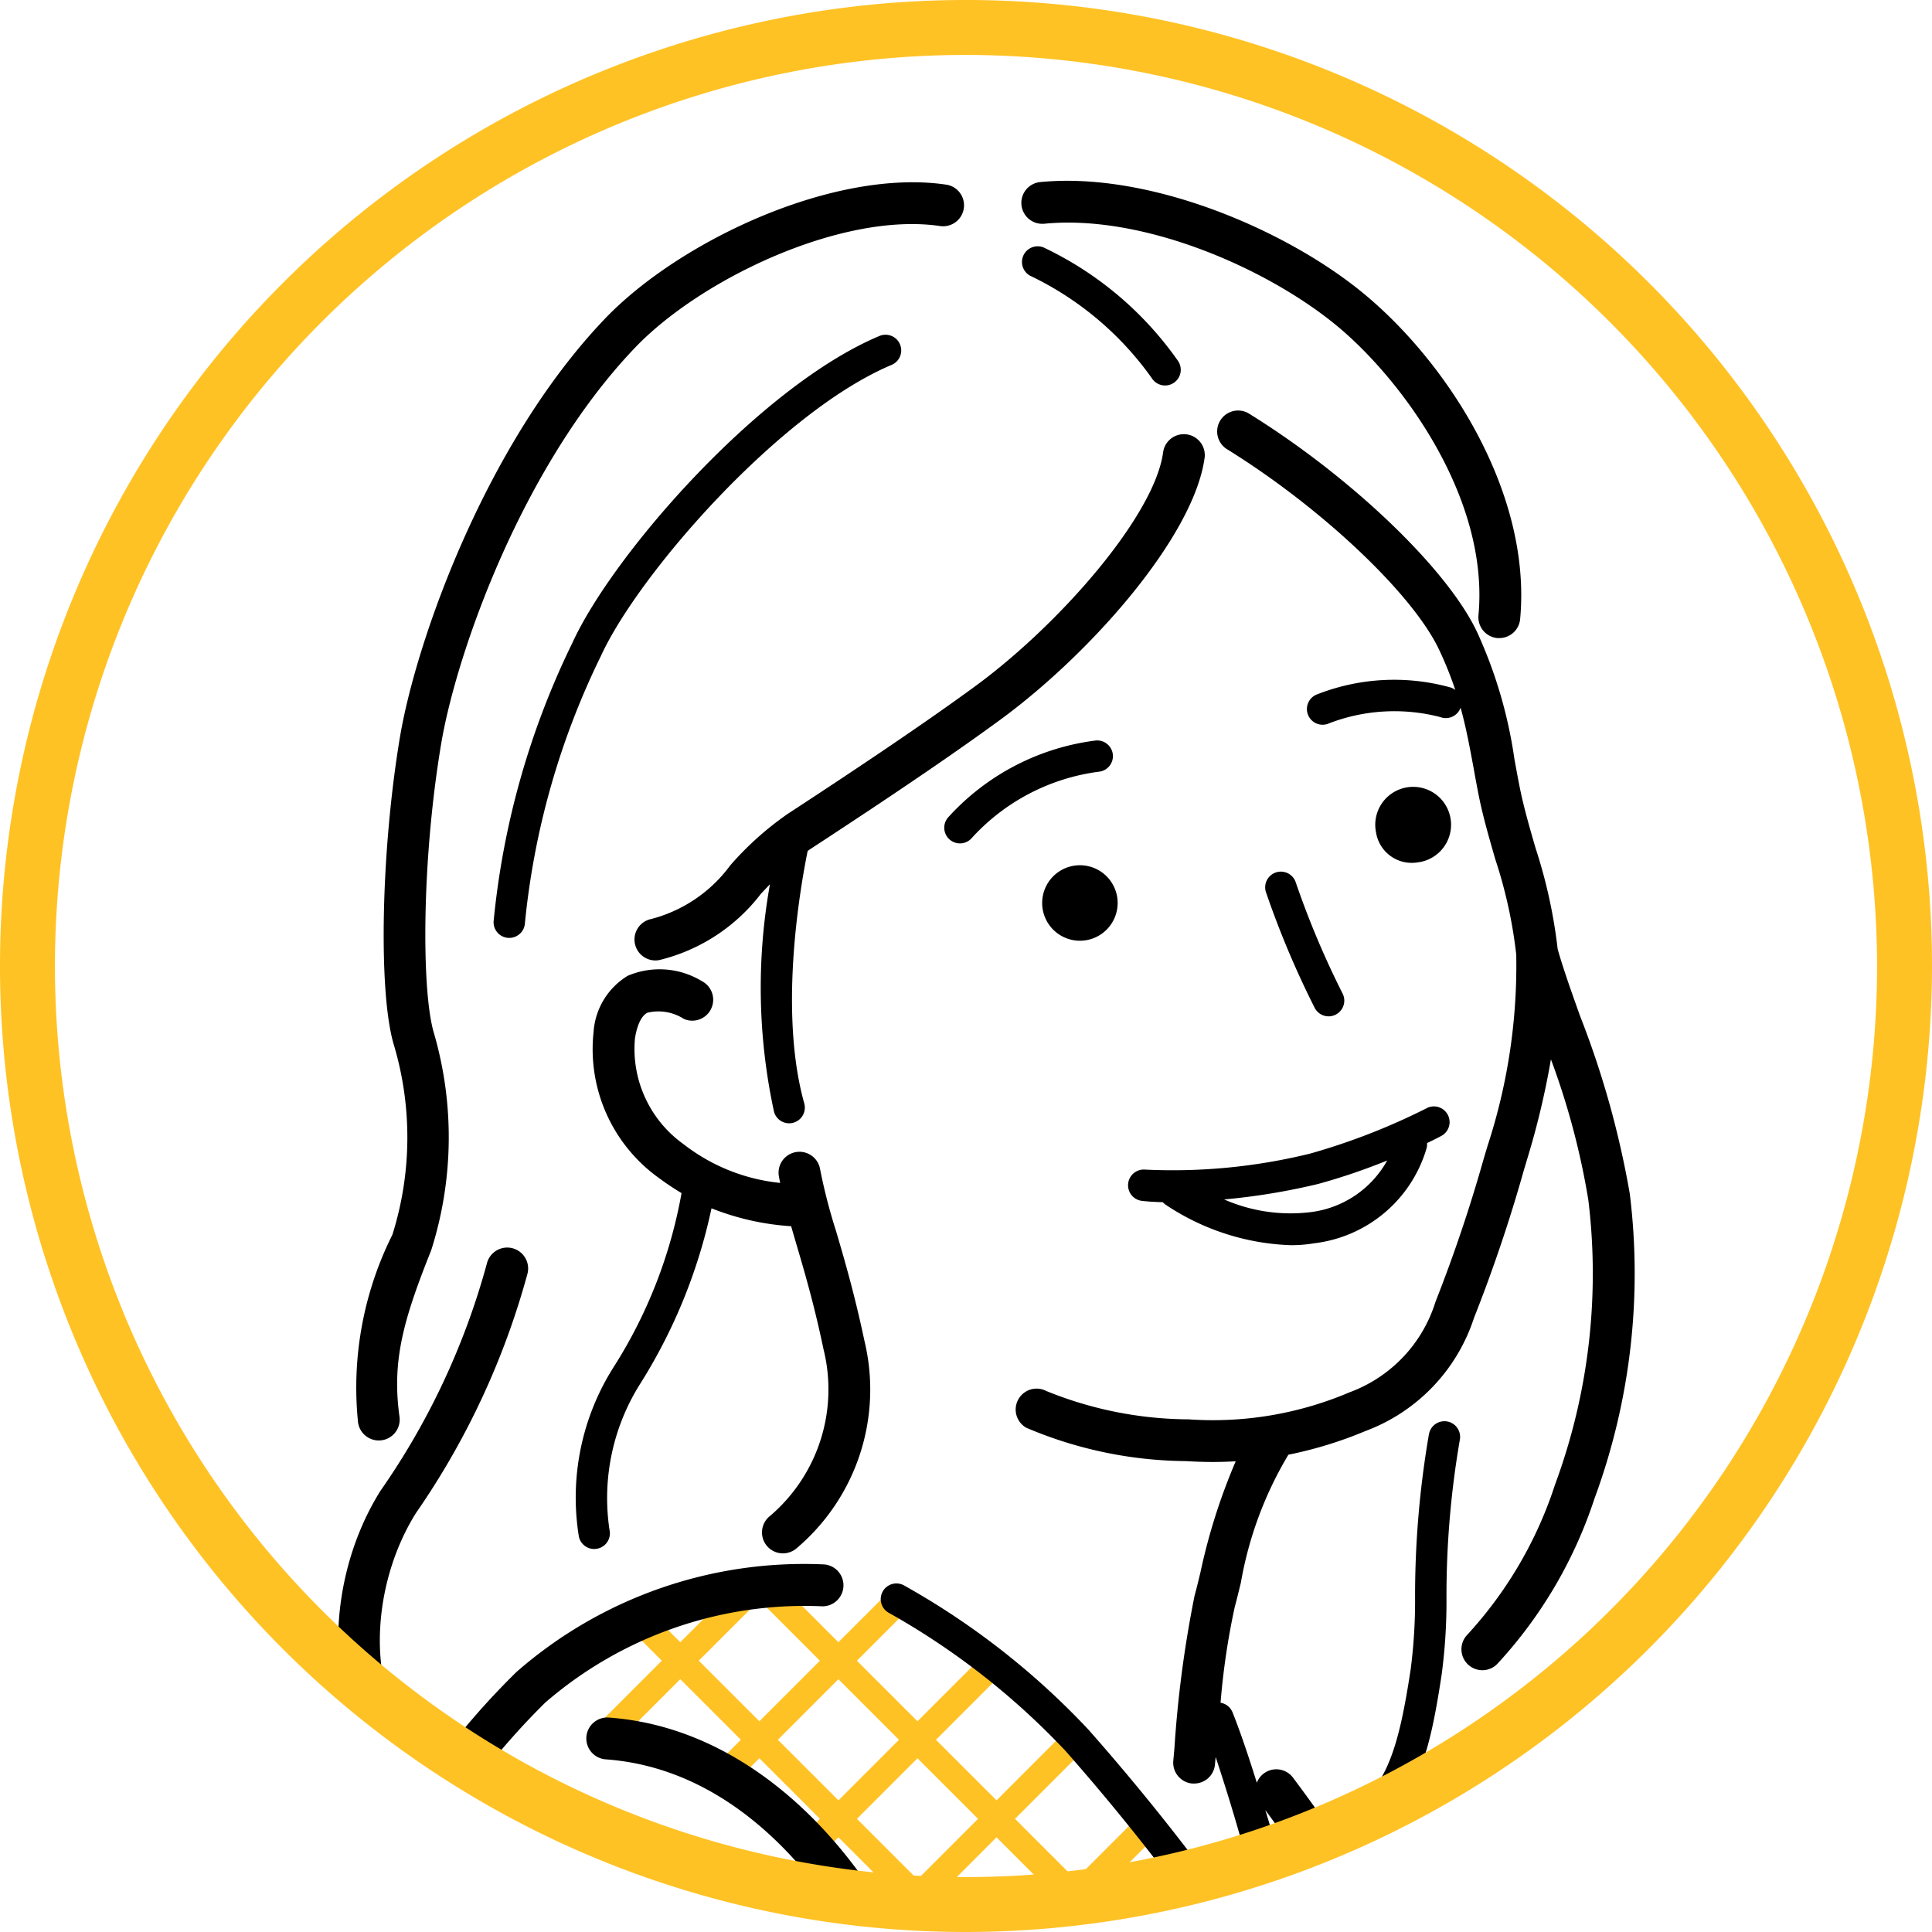 <svg xmlns="http://www.w3.org/2000/svg" xmlns:xlink="http://www.w3.org/1999/xlink" width="60.094" height="60.094" viewBox="0 0 60.094 60.094">
  <defs>
    <clipPath id="clip-path">
      <circle id="Ellipse_30" data-name="Ellipse 30" cx="29.192" cy="29.192" r="29.192" transform="translate(44.94 5730.104)" fill="none"/>
    </clipPath>
  </defs>
  <g id="will-i-7" transform="translate(-44.085 -5729.25)">
    <g id="Group_327" data-name="Group 327">
      <g id="Group_326" data-name="Group 326" clip-path="url(#clip-path)">
        <g id="Group_325" data-name="Group 325">
          <g id="Group_324" data-name="Group 324">
            <g id="Group_321" data-name="Group 321">
              <path id="Path_606" data-name="Path 606" d="M72.624,5808.531l.77.77h1.15l-1.345-1.345,1.884-1.884,1.884,1.884-1.346,1.345h1.15l.771-.77.77.77h1.15l-1.345-1.345L80,5806.072l1.884,1.884-1.346,1.345H81.69l.77-.77.77.77h1.151l-1.346-1.345,1.884-1.884,1.884,1.884-1.345,1.345h1.15l.77-.77.77.77H89.3l-1.346-1.345,1.884-1.884,1.884,1.884-1.345,1.345h1.15l.77-.77.771.77h1.15l-1.345-1.345.732-.732a.407.407,0,0,0-.575-.576l-.733.733-1.883-1.884,2.171-2.172a.406.406,0,0,0,0-.575l-2.172-2.171.969-.969a.406.406,0,1,0-.575-.575l-.969.968-1.884-1.884,2.06-2.059a.408.408,0,0,0,0-.575l0,0a.4.4,0,0,0-.11-.336l-1.945-1.945.489-.488a.406.406,0,1,0-.575-.575l-.489.488-1.884-1.884,1.276-1.276a.406.406,0,1,0-.575-.575l-1.276,1.276-.475-.475a.407.407,0,0,0-.575.575l.475.475-1.884,1.884-1.884-1.884,1.474-1.474a.407.407,0,0,0-.576-.575L80,5790.167l-1.884-1.884,1.789-1.789a.407.407,0,1,0-.575-.575l-1.789,1.789-1.884-1.884,2.007-2.008a.406.406,0,1,0-.575-.575l-2.007,2.008-1.884-1.884,1.84-1.841a.406.406,0,1,0-.575-.575l-1.84,1.84-1.884-1.883,1.541-1.542a.406.406,0,1,0-.575-.575l-1.542,1.541-1.871-1.871a.407.407,0,0,0-.575.575l1.871,1.872-1.884,1.883-1.884-1.884,1.692-1.691a.406.406,0,1,0-.575-.575l-1.692,1.691-.672-.672a.406.406,0,1,0-.575.575l.672.672-1.933,1.934a.406.406,0,0,0,0,.575.406.406,0,0,0,.575,0l1.933-1.933,1.884,1.884-.76.76a.407.407,0,0,0,.575.575l.76-.76,1.884,1.884-.358.358a.406.406,0,1,0,.575.575l.359-.358,1.883,1.884-.853.853a.406.406,0,1,0,.575.575l.853-.853,1.885,1.884-1.913,1.913a7.465,7.465,0,0,0,0,1.092l1.912,1.913L73,5797.172a.407.407,0,1,0,.575.575l1.511-1.512,1.884,1.884L75.083,5800l-1.313-1.313a.407.407,0,0,0-.576.575l1.313,1.313-1.241,1.242a.406.406,0,0,0,0,.575.406.406,0,0,0,.575,0l1.242-1.241,1.884,1.884-1.884,1.883L73.6,5803.44a.407.407,0,0,0-.575.575l1.481,1.482-1.884,1.884A.907.907,0,0,0,72.624,5808.531Zm5.493-5.493L80,5801.154l1.884,1.884L80,5804.922Zm6.227-2.459-1.884,1.884-1.884-1.884,1.884-1.885Zm-1.309-2.46,1.884-1.884,1.884,1.884L84.919,5800ZM80,5800l-1.884-1.884L80,5796.235l1.884,1.884Zm2.459,7.378-1.884-1.884,1.884-1.884,1.884,1.884Zm.575-4.343,1.884-1.884,1.884,1.884-1.884,1.884Zm4.343,4.343-1.884-1.884,1.884-1.884,1.884,1.884Zm4.343-4.343-1.884,1.884-1.884-1.884,1.884-1.884Zm-2.459-2.459-1.884,1.883-1.884-1.883,1.884-1.884Zm-1.884-6.8,1.884,1.884-1.884,1.884-1.884-1.884Zm-2.459-2.459L86.8,5793.2l-1.884,1.884-1.884-1.884Zm-.575,4.343-1.884,1.884-1.884-1.884,1.884-1.884Zm-2.459-2.459L80,5795.085l-1.884-1.884L80,5791.317Zm-2.459-2.459-1.884,1.884-1.884-1.884,1.884-1.884Zm-11.145-7.377,1.883-1.884,1.884,1.884-1.883,1.884Zm2.459,2.459,1.884-1.884,1.883,1.884-1.883,1.884Zm2.459,2.459,1.884-1.884,1.883,1.884-1.883,1.884Zm0,4.918,1.884-1.884,1.884,1.884-1.885,1.884Zm2.459,2.459,1.884-1.884,1.884,1.884-1.884,1.884Zm0,4.918,1.884-1.883,1.884,1.884-1.884,1.883Zm1.884,3.035,1.884,1.884-1.884,1.884-1.884-1.884Z" fill="#ffc225"/>
            </g>
            <g id="Group_323" data-name="Group 323">
              <g id="Group_322" data-name="Group 322">
                <path id="Path_607" data-name="Path 607" d="M66.8,5756.166a4.439,4.439,0,0,1-2.458,1.669.651.651,0,0,0,.127,1.289.609.609,0,0,0,.129-.013,5.663,5.663,0,0,0,3.153-2.057c.093-.1.188-.2.283-.3a18.229,18.229,0,0,0,.127,7.079.488.488,0,1,0,.94-.263c-.78-2.789-.165-6.508.105-7.849.033-.023.063-.049.1-.071,2.583-1.688,4.512-3,5.895-4.015,2.849-2.089,6-5.7,6.348-8.114a.651.651,0,1,0-1.288-.185c-.284,1.987-3.244,5.353-5.83,7.249-1.364,1-3.273,2.3-5.837,3.975A9.7,9.7,0,0,0,66.8,5756.166Z"/>
                <path id="Path_608" data-name="Path 608" d="M68.04,5776.4a.651.651,0,1,0,.809,1.02,6.466,6.466,0,0,0,2.122-6.473c-.3-1.422-.622-2.528-.884-3.416a17.086,17.086,0,0,1-.493-1.912.65.65,0,1,0-1.283.214c.011.069.028.141.041.211a5.847,5.847,0,0,1-3.01-1.208,3.644,3.644,0,0,1-1.508-3.279c.037-.245.138-.674.385-.806a1.466,1.466,0,0,1,1.14.193.651.651,0,0,0,.557-1.176,2.531,2.531,0,0,0-2.307-.166,2.221,2.221,0,0,0-1.062,1.757,4.927,4.927,0,0,0,2.018,4.521,8.619,8.619,0,0,0,.719.481,14.966,14.966,0,0,1-2.1,5.392,7.576,7.576,0,0,0-1.092,5.3.489.489,0,0,0,.475.378.452.452,0,0,0,.11-.013.487.487,0,0,0,.366-.585,6.657,6.657,0,0,1,.973-4.569,16.787,16.787,0,0,0,2.2-5.43,8.092,8.092,0,0,0,2.477.557l.148.509c.256.866.573,1.943.858,3.314A5.172,5.172,0,0,1,68.04,5776.4Z"/>
                <path id="Path_609" data-name="Path 609" d="M55.222,5773.494a.651.651,0,0,0,.644.561.62.62,0,0,0,.09-.006.65.65,0,0,0,.555-.734c-.239-1.723.111-2.989.986-5.175a11.6,11.6,0,0,0,.075-6.791c-.376-1.316-.373-5.313.232-8.944.471-2.826,2.526-8.676,6.036-12.343,2.061-2.153,6.468-4.235,9.5-3.779a.651.651,0,0,0,.194-1.287c-3.474-.524-8.3,1.732-10.631,4.166-3.712,3.879-5.883,10.05-6.38,13.029-.583,3.5-.674,7.855-.2,9.516a10.079,10.079,0,0,1-.033,5.949A10.625,10.625,0,0,0,55.222,5773.494Z"/>
                <path id="Path_610" data-name="Path 610" d="M56.362,5784.412a.651.651,0,0,0,.49-1.079c-1.334-1.524-1.256-4.737.168-7.016a24.216,24.216,0,0,0,3.475-7.461.651.651,0,0,0-1.267-.3,22.785,22.785,0,0,1-3.311,7.068c-1.732,2.771-1.752,6.612-.045,8.563A.65.65,0,0,0,56.362,5784.412Z"/>
                <path id="Path_611" data-name="Path 611" d="M76.552,5736.211c3.028-.305,6.833,1.329,9.027,3.1,2,1.61,4.841,5.356,4.493,9.078a.651.651,0,0,0,.588.708l.061,0a.65.65,0,0,0,.647-.59c.371-3.964-2.317-8.072-4.972-10.212-2.4-1.936-6.6-3.718-9.974-3.38a.651.651,0,0,0,.13,1.295Z"/>
                <path id="Path_612" data-name="Path 612" d="M88.531,5773.862a29.692,29.692,0,0,0-.431,5.028,16.553,16.553,0,0,1-.138,2.294c-.359,2.35-.708,3.544-1.824,4.412a.488.488,0,1,0,.6.771c1.5-1.163,1.851-2.821,2.19-5.035a17.356,17.356,0,0,0,.149-2.427,28.536,28.536,0,0,1,.417-4.878.488.488,0,0,0-.962-.165Z"/>
                <path id="Path_613" data-name="Path 613" d="M88.165,5756.076a1.179,1.179,0,1,0-1.279-.935A1.123,1.123,0,0,0,88.165,5756.076Z"/>
                <path id="Path_614" data-name="Path 614" d="M77.675,5758.511a1.174,1.174,0,1,0-1.174-1.174A1.174,1.174,0,0,0,77.675,5758.511Z"/>
                <path id="Path_615" data-name="Path 615" d="M79.707,5765.63a.489.489,0,0,0-.127.969c.2.026.432.038.674.045a.471.471,0,0,0,.094.082,7.439,7.439,0,0,0,3.886,1.255,4.329,4.329,0,0,0,.74-.061A4.15,4.15,0,0,0,88.448,5765a.486.486,0,0,0,.024-.195c.162-.077.308-.149.426-.213a.488.488,0,1,0-.458-.861,20.249,20.249,0,0,1-3.6,1.4A17.906,17.906,0,0,1,79.707,5765.63Zm5.38.446a19.244,19.244,0,0,0,2.146-.729,3.162,3.162,0,0,1-2.426,1.611,5.147,5.147,0,0,1-2.646-.4A20.353,20.353,0,0,0,85.087,5766.076Z"/>
                <path id="Path_616" data-name="Path 616" d="M78.7,5752.725a.49.49,0,0,0-.531-.442,7.445,7.445,0,0,0-4.6,2.4.488.488,0,0,0,.75.625,6.472,6.472,0,0,1,3.936-2.053A.488.488,0,0,0,78.7,5752.725Z"/>
                <path id="Path_617" data-name="Path 617" d="M85.41,5760.863a.483.483,0,0,0,.218-.052.488.488,0,0,0,.219-.655,27.391,27.391,0,0,1-1.453-3.445.488.488,0,1,0-.936.278,28.463,28.463,0,0,0,1.515,3.6A.488.488,0,0,0,85.41,5760.863Z"/>
                <path id="Path_618" data-name="Path 618" d="M76.543,5736.946a.488.488,0,1,0-.363.906,9.849,9.849,0,0,1,3.729,3.157.488.488,0,1,0,.822-.526A10.688,10.688,0,0,0,76.543,5736.946Z"/>
                <path id="Path_619" data-name="Path 619" d="M71.818,5740.6a.488.488,0,1,0-.378-.9c-3.717,1.559-8.284,6.781-9.549,9.541a25.258,25.258,0,0,0-2.453,8.672.488.488,0,0,0,.465.51h.023a.488.488,0,0,0,.487-.466,24.28,24.28,0,0,1,2.366-8.309C63.952,5747.09,68.362,5742.051,71.818,5740.6Z"/>
              </g>
              <path id="Path_620" data-name="Path 620" d="M99.166,5803.27l.048-.326c.065-.435.143-.944.227-1.495.308-2.013.692-4.517.85-6.167.126-1.318.193-2.411.263-3.569.049-.8.1-1.634.173-2.587a26.54,26.54,0,0,0-.667-4.981,21.012,21.012,0,0,1-.483-3.551l0-.12c-.035-.9-.087-2.265.413-2.735a6.1,6.1,0,0,1,1.732-1.319c.1-.023.213-.054.34-.088a3.663,3.663,0,0,1,1.779-.195.71.71,0,0,1,.215.466.64.64,0,0,0,.1.392,3.375,3.375,0,0,0-.24.578,1.973,1.973,0,0,0-.019,1.218c-.656.3-1.412.782-1.5,1.573a1.567,1.567,0,0,0,.389,1.255,1.843,1.843,0,0,0,1.387.545h.072a5.424,5.424,0,0,0,1.222-.187,1.223,1.223,0,0,0,.278.671,2.1,2.1,0,0,0,1.615.633,2.769,2.769,0,0,0,.434-.034,14.522,14.522,0,0,0,1.637-.39c.274-.078.512-.145.675-.177a1.5,1.5,0,0,1,.193-.022,1.56,1.56,0,0,0-.067.477,1.34,1.34,0,0,0,.446.959.488.488,0,1,0,.65-.728.357.357,0,0,1-.12-.266.667.667,0,0,1,.161-.434,4.226,4.226,0,0,0,.636-.034,2.059,2.059,0,0,0,1.469-.9.488.488,0,1,0-.815-.537,1.088,1.088,0,0,1-.8.467,5.853,5.853,0,0,1-.869.016,5.291,5.291,0,0,0-1.075.039c-.2.04-.457.112-.752.195a13.431,13.431,0,0,1-1.524.366,1.392,1.392,0,0,1-1.144-.258c-.033-.04-.111-.133-.022-.38l0-.015c.22-.092.443-.193.673-.308.762-.382,1.844-.909,2.675-1.253a4.8,4.8,0,0,1,2.432-.515.488.488,0,1,0,.135-.966,5.732,5.732,0,0,0-2.939.579c-.859.355-1.964.893-2.74,1.282a6.048,6.048,0,0,1-2.5.739.925.925,0,0,1-.715-.23.6.6,0,0,1-.136-.489c.041-.376.753-.718,1.209-.909a1.775,1.775,0,0,0,.861.214,2.565,2.565,0,0,0,1.564-.588c.423-.332.739-.617,1.045-.892s.576-.518.954-.819l.293-.1a9.363,9.363,0,0,1,2.491-.628.488.488,0,0,0,.043-.975,9.535,9.535,0,0,0-2.851.68l-.366.125a.487.487,0,0,0-.148.079c-.437.344-.758.633-1.069.913s-.6.537-1,.85a1.212,1.212,0,0,1-1.457.215c-.1-.083-.255-.208-.089-.795a7.835,7.835,0,0,1,1.432-2.2,6.177,6.177,0,0,1,1.5-.967c.25-.129.58-.32.962-.541a22.378,22.378,0,0,1,2.364-1.249.637.637,0,0,0,.092.031,1.822,1.822,0,0,1,1.316.946,3.257,3.257,0,0,1,.136,1.794,2.254,2.254,0,0,0,.706,2.01,2.035,2.035,0,0,1,.3,1.3,2.065,2.065,0,0,0,.165,1.286c.046.121.1.256.148.421a3.041,3.041,0,0,1-.049,2.23,3.751,3.751,0,0,1-2.235,1.9,6.545,6.545,0,0,0-2.794,1.551,5.52,5.52,0,0,0-1.31,3.519c-.137,1.59-.26,8.514-.268,10.847-.007,1.868.084,5.419.173,8.587h1.3c-.089-3.168-.18-6.725-.174-8.583.008-2.252.132-9.209.263-10.739a4.348,4.348,0,0,1,.942-2.719,5.34,5.34,0,0,1,2.277-1.228,5.062,5.062,0,0,0,3-2.58,4.294,4.294,0,0,0,.116-3.166c-.06-.2-.121-.359-.176-.5-.117-.307-.143-.386-.108-.552a3.262,3.262,0,0,0-.612-2.451c-.412-.45-.433-.679-.394-.86a4.535,4.535,0,0,0-.238-2.633,2.937,2.937,0,0,0-1.371-1.362c.925-1.464,2.827-4.348,3.414-5.117a22.482,22.482,0,0,0,1.306-1.946c.2-.322.4-.652.637-1.006a1.627,1.627,0,0,0-.06-2.021,2.047,2.047,0,0,0-2.413-.411,8.292,8.292,0,0,0-3.1,3.321,28.652,28.652,0,0,0-3.162,4.188c-.651.622-2.179,1.9-3.266,2.762a12.943,12.943,0,0,0-3.012,3.141l-.01.019c-.339.061-.664.147-.937.22-.115.03-.218.058-.305.079a6.015,6.015,0,0,0-2.324,1.637c-.931.876-.868,2.527-.822,3.732l0,.119a22.374,22.374,0,0,0,.515,3.791,25.634,25.634,0,0,1,.639,4.593c-.075.961-.126,1.8-.175,2.608-.07,1.146-.135,2.229-.26,3.523-.154,1.614-.535,4.1-.84,6.095-.085.554-.164,1.064-.228,1.5l-.049.326c-.2,1.37-.593,3.993-.909,6.222h1.315C98.594,5807.118,98.968,5804.6,99.166,5803.27Zm7.325-30.555c.99-.786,2.707-2.207,3.425-2.907a.659.659,0,0,0,.1-.132,27.308,27.308,0,0,1,3.077-4.08.642.642,0,0,0,.084-.109,7.548,7.548,0,0,1,2.571-2.882.771.771,0,0,1,.881.08c.036.042.146.17-.042.456-.24.365-.45.7-.655,1.035a21.434,21.434,0,0,1-1.235,1.843c-.778,1.019-3.406,5.05-3.92,5.923l-.009.02a22.661,22.661,0,0,0-2.512,1.319c-.37.215-.69.4-.919.518a7,7,0,0,0-1.711,1.115,5.461,5.461,0,0,0-.575.671,1.585,1.585,0,0,0-.605-.595,1.607,1.607,0,0,0-.216-.088A12.223,12.223,0,0,1,106.491,5772.715Z"/>
              <path id="Path_621" data-name="Path 621" d="M94.239,5807.525a67.439,67.439,0,0,0-3.167-10.776,50.881,50.881,0,0,0-6.769-12.206.648.648,0,0,0-1.125.159c-.272-.874-.534-1.638-.755-2.189a.486.486,0,0,0-.373-.3,22.584,22.584,0,0,1,.441-2.977c.056-.206.119-.464.19-.755a11.614,11.614,0,0,1,1.479-3.983,12.588,12.588,0,0,0,2.4-.738,5.607,5.607,0,0,0,3.371-3.512,47.5,47.5,0,0,0,1.555-4.607l.117-.391a25.16,25.16,0,0,0,.723-3.05,23.364,23.364,0,0,1,1.162,4.365,18.922,18.922,0,0,1-1.036,8.868,12.681,12.681,0,0,1-2.727,4.665.651.651,0,0,0,.92.921,13.983,13.983,0,0,0,3.034-5.152,20.234,20.234,0,0,0,1.1-9.484,28.419,28.419,0,0,0-1.548-5.534c-.27-.757-.524-1.471-.695-2.076a15.993,15.993,0,0,0-.69-3.15c-.19-.657-.369-1.277-.487-1.867-.061-.3-.114-.6-.167-.885a14.334,14.334,0,0,0-1.163-3.96c-.922-1.959-3.9-4.812-7.075-6.784a.651.651,0,1,0-.686,1.106c2.939,1.824,5.769,4.5,6.583,6.233a11.268,11.268,0,0,1,.5,1.245.527.527,0,0,0-.124-.071,6.551,6.551,0,0,0-4.211.223.488.488,0,1,0,.416.883,5.669,5.669,0,0,1,3.454-.191.488.488,0,0,0,.628-.287l0-.013c.172.62.281,1.211.4,1.848.053.295.108.6.17.908.129.644.325,1.32.514,1.974a14.706,14.706,0,0,1,.649,2.955v0h0a18.039,18.039,0,0,1-.886,5.932l-.118.392a46.6,46.6,0,0,1-1.507,4.476,4.382,4.382,0,0,1-2.671,2.816,10.855,10.855,0,0,1-5.012.842,11.875,11.875,0,0,1-4.424-.882.651.651,0,0,0-.623,1.143,12.912,12.912,0,0,0,4.966,1.038q.43.027.849.027c.234,0,.466-.008.7-.021a18.672,18.672,0,0,0-1.1,3.468c-.067.278-.127.524-.181.72a35.759,35.759,0,0,0-.626,4.749l-.034.379a.651.651,0,0,0,.589.707c.02,0,.04,0,.06,0a.65.65,0,0,0,.647-.592l.021-.235a61.71,61.71,0,0,1,1.79,6.6,70.817,70.817,0,0,0-5.739-7.441,23.741,23.741,0,0,0-5.754-4.5.488.488,0,1,0-.436.873,22.987,22.987,0,0,1,5.474,4.286,69.924,69.924,0,0,1,6.886,9.254.49.49,0,0,0,.418.235.465.465,0,0,0,.151-.024.487.487,0,0,0,.335-.506,44.111,44.111,0,0,0-1.58-7.124,49.8,49.8,0,0,1,6.428,11.68,65.838,65.838,0,0,1,3.1,10.529q.146.769.271,1.534H94.55C94.455,5808.713,94.351,5808.118,94.239,5807.525Z"/>
              <path id="Path_622" data-name="Path 622" d="M52.66,5808.464c.066-.753.131-1.506.189-2.244a93.57,93.57,0,0,1,2.328-14.077,22.588,22.588,0,0,1,5.865-9.932,12.327,12.327,0,0,1,8.567-3,.651.651,0,1,0,.118-1.3,13.581,13.581,0,0,0-9.571,3.339,23.651,23.651,0,0,0-6.238,10.553,93.5,93.5,0,0,0-2.366,14.305c-.058.736-.123,1.485-.188,2.235-.028.316-.055.633-.082.949h1.306Z"/>
              <path id="Path_623" data-name="Path 623" d="M73.09,5791.874c-1.476-4.325-5.161-8.849-10.069-9.2a.651.651,0,1,0-.094,1.3c4.929.357,7.933,5.4,8.931,8.326.868,2.544,1.273,9.627.108,17.007h1.315C74.434,5801.77,73.992,5794.52,73.09,5791.874Z"/>
            </g>
          </g>
        </g>
      </g>
    </g>
    <path id="Path_624" data-name="Path 624" d="M74.133,5789.344a30.047,30.047,0,1,1,30.046-30.047A30.081,30.081,0,0,1,74.133,5789.344Zm0-58.385A28.338,28.338,0,1,0,102.47,5759.3,28.37,28.37,0,0,0,74.133,5730.959Z" fill="#ffc225"/>
  </g>
</svg>
